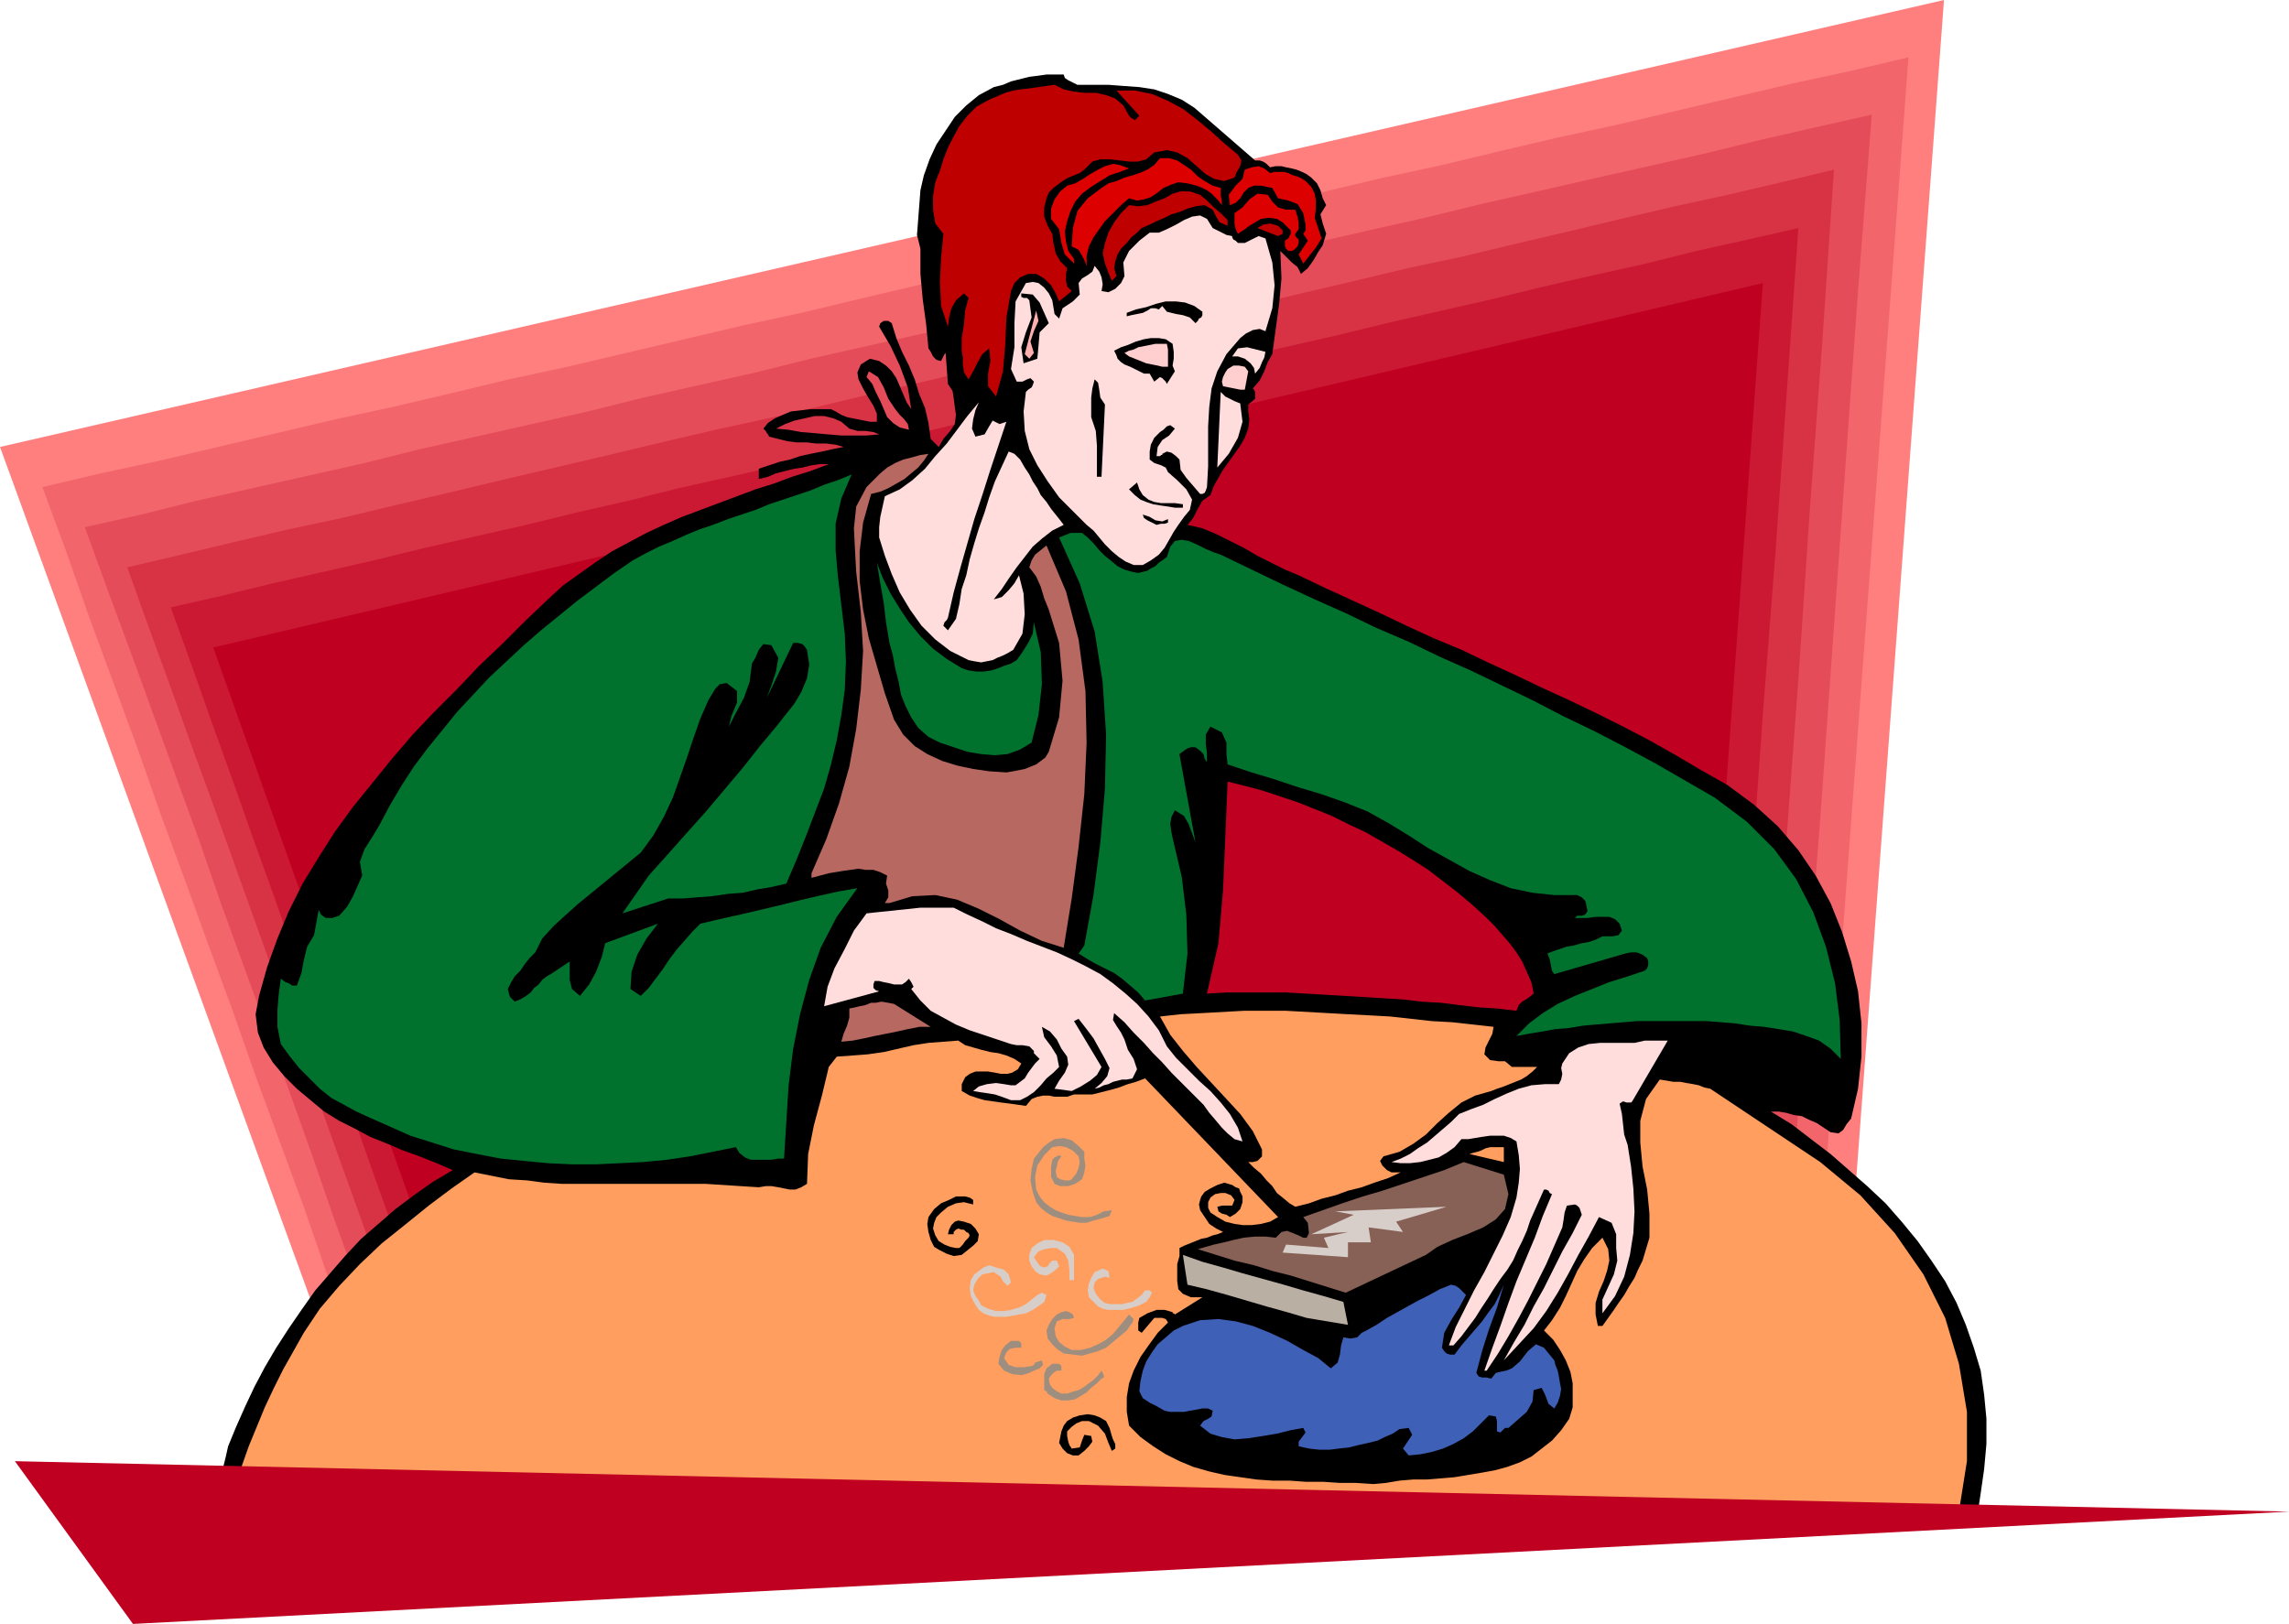 <svg xmlns="http://www.w3.org/2000/svg" fill-rule="evenodd" height="1.417in" preserveAspectRatio="none" stroke-linecap="round" viewBox="0 0 1997 1417" width="1.997in"><style>.pen1{stroke:none}.brush4{fill:#e54c59}.brush7{fill:#bf0021}.brush8{fill:#ff9e5e}.brush9{fill:#000}.brush10{fill:#bf0000}.brush11{fill:#d00}.brush12{fill:#fdd}.brush14{fill:#ffcece}.brush16{fill:#b76860}.brush17{fill:#00722d}.brush18{fill:#9e8e7f}.brush20{fill:#d8cec9}</style><path class="pen1" style="fill:#ff7f7f" d="M346 1340 0 390 1696 0l-99 1330-1251 10z"/><path class="pen1" style="fill:#f2666b" d="m368 1340-21-57-20-58-21-57-21-57-20-58-21-57-21-57-20-57-21-57-21-58-21-57-20-57-21-57-21-57-20-57-21-57 51-12 51-11 51-12 51-12 51-12 51-11 51-12 50-12 51-11 51-12 51-12 51-12 51-11 50-12 51-12 51-12 51-11 51-12 50-12 51-11 51-12 51-12 51-12 51-11 50-12 51-12 51-11 51-12 51-12 51-12 51-11 51-12-12 160-12 160-12 160-12 160-12 160-11 159-12 161-11 160h-38l-38 1h-75l-38 1h-37l-38 1h-75l-38 1h-75l-37 1h-75l-38 1h-75l-37 1h-75l-38 1H631l-37 1H481l-38 1h-75z"/><path class="pen1 brush4" d="m392 1340-20-55-20-55-20-55-20-55-20-55-19-55-20-56-20-55-20-55-20-55-19-55-20-55-20-55-20-55-20-54-20-55 49-11 48-12 49-11 49-11 49-11 48-12 49-11 49-11 49-11 48-12 49-11 49-11 48-12 49-11 49-11 49-11 48-12 49-11 49-11 48-11 49-12 49-11 48-11 49-11 49-12 49-11 48-11 49-11 49-11 49-12 48-11 49-11-12 154-11 153-11 154-11 154-12 154-11 153-11 154-11 154h-36l-36 1h-73l-36 1h-36l-36 1h-72l-36 1h-72l-35 1h-72l-36 1h-72l-36 1h-72l-36 1H644l-36 1H500l-36 1h-72z"/><path class="pen1" style="fill:#d83344" d="m414 1340-19-53-19-53-19-53-19-53-19-53-19-53-19-53-18-53-19-52-19-53-19-53-19-53-19-52-19-53-19-52-19-53 47-11 46-11 47-11 47-10 46-11 47-11 46-11 47-11 47-11 46-11 47-11 46-10 47-11 46-11 47-11 46-11 47-11 46-11 47-10 46-11 47-11 46-11 47-11 46-11 47-10 46-11 47-11 46-11 47-11 46-10 47-11 46-11-10 148-11 148-10 148-11 148-11 147-11 148-11 148-11 147h-34l-35 1h-68l-35 1h-34l-34 1h-69l-34 1h-69l-34 1h-69l-35 1h-68l-35 1h-69l-34 1H655l-35 1H517l-34 1h-69z"/><path class="pen1" style="fill:#cc1933" d="m438 1340-18-51-18-51-18-50-18-51-18-51-18-50-18-51-18-51-19-50-18-51-18-51-18-50-18-51-18-50-18-51-18-50 44-10 45-11 44-10 44-10 45-11 44-10 44-10 45-11 44-10 44-11 45-10 44-10 45-11 44-10 44-10 45-11 44-10 44-11 45-10 44-10 45-11 44-10 44-10 45-11 44-10 44-10 45-11 44-10 45-10 44-11 45-10 44-10-10 141-10 142-11 141-10 141-11 142-10 142-11 142-10 142h-65l-33 1h-98l-33 1h-98l-33 1h-98l-33 1h-65l-33 1h-98l-33 1h-98l-33 1h-98l-33 1h-66z"/><path class="pen1 brush7" d="M462 1340 186 565l1352-318-79 1085-997 8z"/><path class="pen1 brush8" d="m184 1339 9-32 7-25 6-19 5-15 5-13 5-11 6-12 9-14 17-26 17-24 18-22 19-22 20-20 20-18 22-18 22-16 23-15 24-14 25-13 26-12 27-10 27-10 29-9 29-8 25-6 26-6 26-5 28-6 29-6 29-5 30-6 30-5 31-5 32-4 32-4 32-4 32-3 33-2 33-2 33-1 32-1h33l32 1 33 2 31 3 32 4 31 4 30 6 30 7 30 8 28 10 28 10 27 12 25 13 25 15 24 16 7 1 10 5 13 9 15 13 16 16 17 19 18 21 17 24 16 26 14 27 12 28 9 29 6 29 1 30-3 29-8 28-48 2-47 1-47 2-48 2-47 1-47 2-47 1-47 1-47 2-47 1-47 1-47 1-47 1-47 1-47 1-47 1h-48l-47 1-47 1h-48l-48 1h-96l-48 1H284l-50-1h-50z"/><path class="pen1 brush9" d="M940 74h27l13 1 14 1 13 2 12 4 12 5 11 7 53 46h4l3 1 3 2 3 3 5-1h5l4 1 5 1 4 1 5 2 4 2 4 3 5 5 3 6 2 7 3 6-5 8 2 8 3 9-3 10-4 6-4 7-5 7-6 5-3-6-5-4-5-5-5-5 1 24-2 22-3 22-3 22-4 7-3 8-4 8-6 7 1 1 1 2v6l-6 5v6l1 7-1 8-3 8-4 7-5 7-5 7-5 7-4 7-4 7-3 8-7 5-4 7-4 8-5 6 13 3 12 5 12 6 12 6 12 7 12 6 12 6 12 5 23 11 24 11 24 11 23 11 24 11 24 10 23 11 24 11 23 11 24 11 23 11 24 12 23 12 23 13 22 13 23 13 23 17 21 19 18 21 15 22 13 24 10 25 8 26 6 26 3 28v29l-3 28-6 26-4 5-3 5-4 3-7-1-6-4-6-4-7-3-6-3-7-1-7-2-6-1h-7l18 11 17 13 17 13 16 14 16 14 16 15 14 16 14 17 12 17 12 18 10 19 8 19 7 20 6 20 3 21 2 21v22l-2 22-3 21-3 20-5 2-4-1-3-3-4-2 7-44v-43l-7-42-12-40-19-38-25-36-30-33-35-29-96-64-5-1-5-2-5-1-6-1-5-1h-6l-6-1-6-1-12 17-5 19v19l2 21 4 20 2 21v21l-6 20-4 8-3 7-5 8-4 7-5 7-4 6-5 7-5 7h-4l-2-10v-10l3-10 4-9 3-9 2-9-1-10-5-10-9 9-7 10-6 10-5 11-5 11-5 10-7 11-7 9 8 8 6 9 5 9 4 10 2 10v21l-3 10-7 10-8 9-9 7-9 7-10 5-11 4-11 3-11 2-12 2-12 2-12 1-12 1h-12l-12 1-12 2-11 1-15-1h-14l-15-1h-15l-14-1h-15l-14-1-14-2-14-2-13-3-14-4-12-5-12-6-11-7-11-8-10-10-2-12v-13l2-12 4-11 6-12 7-10 8-11 9-9-2-3-3-1h-7l-11 13-3-2v-7l1-4 7-4 8-3h7l7 2v1h1l1 1 24-15h-10l-7-3-4-4-1-7v-15l2-7v-7l4-2 5-2 5-2 5-2 5-1 5-2 4-1 5-2-6-3-6-4-4-6-4-6-1-5 1-4 1-3 3-4 5-3 6-3 6-2 7 2 3 2 3 1 1 3 2 4v5l-2 6-4 4-5 3-3-2-4-1-3-2-1-4 4-1h9l2-5-3-4-5-2h-4l-5 1-4 3-2 4v5l2 4 6 4 7 4 8 2 7 1h8l8-1 8-2 7-4-116-121-8 3-7 2-8 3-7 2-8 2-8 2h-16l-6 2h-11l-5-1h-5l-5 1-5 2-5 6-7-1-7-1-8-1-7-1-7-1-7-2-6-2-7-4v-6l3-6 4-3 5-2h11l6 1 5 1h6l4-1 5-3 3-5-6-4-7-3-7-2-7-1-8-2-7-2-7-2-6-4-13 1-13 1-13 2-13 3-13 3-14 2-13 1-14 1-7 9-6 25-7 26-5 25-1 26-5 3-5 2h-5l-5-1-5-1-6-1h-5l-6 1-16-1-15-1-16-1H490l-15-1-15-2-16-1-15-3-15-3-20 14-20 15-21 17-20 16-19 18-18 19-17 20-14 21-9 16-9 16-8 16-8 17-7 17-7 17-6 17-5 18-2 3-2-1-3-1-2-1-3-9 1-9 2-8 2-9 7-17 8-18 8-17 9-17 10-17 11-17 11-16 12-17 13-15 13-15 14-15 15-13 15-13 16-12 17-12 17-10-14-6-15-6-14-5-14-6-15-6-13-7-14-7-13-8-12-10-12-10-11-11-10-12-8-13-5-13-2-16 3-16 7-25 9-25 10-24 12-24 14-23 14-22 16-22 17-21 17-21 18-21 19-20 20-20 19-20 20-19 20-20 20-19 13-12 14-10 14-10 15-10 15-8 15-8 15-7 16-7 16-6 16-6 16-6 16-6 16-5 16-6 16-5 16-6h-8l-7 1-8 2-7 1-8 2-8 2-7 3-8 2v-9l9-3 9-3 9-2 9-3 9-2 10-2 9-2 10-2-7-2-8-1h-9l-8-1h-9l-8-1-8-2-8-2-1-2-1-1-1-2-2-2 4-5 6-4 7-3 7-3 9-1 8-1h18l4 2 5 3 5 2 5 1 5 1 5 1 5 1h6v-7l-3-7-5-8-4-7-4-8-1-6 3-7 8-5 8 2 6 4 5 5 4 6 3 7 3 7 3 7 4 6-3-19-7-19-8-17-10-17 1-3 3-2h4l3 2 4 13 5 12 6 12 5 12 4 13 5 12 3 13 2 14 7 7 4-7 6-7 4-6 1-8-1-7-1-8-1-6-4-6-2-27-1 1-1 2-1 2-1 2-4-1-3-3-2-4-2-3-2-21-3-22-2-22v-22l-3-12 1-13 1-13 1-13 3-13 5-14 6-13 8-12 8-12 10-10 11-9 13-7 8-2 7-3 8-2 8-2 8-1 7-1h15l1 3 3 2 4 2 4 2z"/><path class="pen1 brush10" d="m985 101 1 1 1 1 2 1 1 1 4-4-20-22h16l15 3 14 6 13 7 13 10 12 10 11 10 12 10 3 5-1 5-3 5-2 5-9 3-9-2-7-4-8-7-8-7-9-5-9-2-11 2-7 6-7 2h-8l-8-1-9-1h-8l-7 2-7 7-4 3-5 2-5 2-5 3-4 3-4 3-4 4-2 5-2 8v8l3 8 4 7 1 8 2 9 4 7 6 6-1 5v6l1 5 4 4-11 9-3-7-4-7-6-6-7-4h-7l-7 3-5 5-3 7-4 23-1 24-2 23-6 22-7-9v-11l2-11-1-11-6 5-4 7-4 8-4 7-4-6-1-7v-6l-1-6v-11l2-12 1-12 3-11-4-4-7 6-4 7-2 8-1 8-6-18-1-21 1-21 2-21-7-9-2-12v-12l2-12 4-10 3-10 4-10 5-10 5-9 7-9 8-8 11-6 7-3 7-3 7-2 7-1 8-1 7-1 7-1 7-1 8 4 9 2 9 1h10l9 2 8 3 7 6 5 9z"/><path class="pen1 brush11" d="M1065 164v7l1 4v4l-3-4-3-3-3-3-4-3-4-2-5-2-4-1-4-1-8-1-6 2-7 3-5 4-6 4-6 2-6 1-7-2-7 6-7 7-7 7-5 7-5 7-4 8-2 8v9l-2-5-2-4-3-5-6-3 1-16 4-15 9-11 12-9 6-4 7-2 7-3 7-2 6-2 7-3 6-4 5-6h8l7 2 6 4 6 4 6 6 6 4 7 4 7 2z"/><path class="pen1 brush11" d="m985 147-8 3-9 3-8 5-8 5-8 6-6 7-4 8-3 9-2 9 1 9 2 8 5 7v4l-8-8-3-10-2-12-7-9v-9l3-8 5-7 6-5 7-2 7-4 6-4 7-4 6-3 7-2 6 1 8 3zm123 4 4-1h8l4 1 4 2 4 1 4 2 3 2 5 5 3 6 1 6v7l-1 8 3 9 3 9-5 8-11 14-4-8 4-6 4-6-4-6 2-3v-5l-1-5-1-5-5-8-8-3-9-2-5-9-5-1-5-1h-6l-5 2-4 4-3 5-4 4-5 2-1-9 6-8 6-6 2-8 6-2 6-1 5 2 5 4z"/><path class="pen1 brush10" d="M1071 192v5l-7-3-3-5-3-6-7-4-8 1-7 2-7 3-7 2-6 3-7 3-6 3-7 3-4 4-5 4-4 5-5 5-3 5-2 6-1 6 2 7-4 4-3-7-3-8-2-9 2-9 3-9 5-9 6-8 7-7 8 1 8-1 7-3 8-3 7-4 7-2h8l9 3 6 5 6 6 6 5 6 6z"/><path class="pen1 brush11" d="m1130 183 2 6 1 5v6l-3 4v2l3 3v3l-1 3-2 2-1 1-2 1h-3l-2-2-1-2v-5l3-2 2-4v-3l-2-2-5-5-5-3-7-1-7 1-5 3-5 3-4 3-6 4-2-4-1-5v-9l7-5 6-7 7-5 9 1 4 6 5 5 7 2h8z"/><path class="pen1 brush12" d="M1075 206v1l1 2 2 1 2 2h6l6-3 6-3 6 2 6 21 2 20-2 20-6 20-5-2-6 1-6 3-5 4-12 14-8 15-5 15-2 16-1 17v35l-1 18-1 3-1 2-2 1h-2l-6-7-6-7-5-7-1-9-3-3-4-3-4-1-4 2v1h-1l-1 1h-3l1-8 4-6 6-4 5-6-4-3-3 1-3 3-3 2-5 5-3 6-1 6v7l4 3 6 2 4 2 2 4 8 7 8 8 5 9-2 9-5 6-5 7-4 6-4 7-4 7-5 6-7 5-7 4h-8l-7-3-6-4-6-5-6-6-5-6-5-6-6-5-12-12-12-12-10-14-9-14-7-14-4-16-1-17 2-17 2-2 3-2 1-2 1-3-3-3-3 1-4 2h-5l-5-11 3-19v-21l1-19 9-16 6-1 5 1 5 4 4 5 3 6 1 6 1 6 4 4 3-9 9-6 6-6-1-10 3-4 5-3 4-3 2-5 4 5 2 5 1 6-1 6 6 1 6-3 5-5 3-6-1-12 5-10 9-9 9-7h8l7-3 8-4 7-4 7-3 7-1 6 3 5 8 4 2 4 2 4 2 5 1z"/><path class="pen1 brush10" d="M1119 201v3l-2 1-2 1-18-7 5-3 6-1 7 2 4 4z"/><path class="pen1 brush9" d="m915 282-8 8-1 12-1 11-12 4-2-14 4-13 5-13-2-15-2-2h-3l-2-1v-3l10 1 6 7 4 9 4 9zm134-10v3l-1 2-2 1-1 2-2 2-5-5-6-2-6-1-8-2-4-5-3 3-3-1h-4l-3 2-4 2-5 1-5 1-4 1v-3l8-3 9-2 9-3 8-2h9l8 1 8 3 7 5z"/><path class="pen1" style="fill:#ffafaf" d="m902 308-4 5-4-4 10-38 2 9-4 9-3 9 3 10z"/><path class="pen1 brush9" d="m1023 300 1 7v6l-1 6 2 5-7 11-1-2-1-1-2-2-2-1-5 4-4-7h-5l-6-3-6-3-5-2-3-2-3-3-1-3-2-4 6-3 6-2 7-3 7-2 6-1h7l6 1 6 4z"/><path class="pen1 brush14" d="m1018 300 1 5v15h-5l-4-1-5-1-5-1-5-2-5-2-5-2-4-3 4-2 4-1 4-2 5-1 5-1 5-1h10z"/><path class="pen1 brush12" d="m1104 307-1 5-2 4-2 5-4 5-1-5-3-4-5-4-6-2h-5l5-7 8-1 8 2 8 2z"/><path class="pen1 brush14" d="m1089 324-3 16h-4l-5-1-5-1-5-1-1-4 1-4 2-4 2-3 5-3h5l5 1 3 4z"/><path class="pen1 brush4" d="m781 357 4 5 4 4 3 4 1 5-8-2-6-4-5-5-3-7-3-7-4-8-3-7-5-6 2-5 8 5 5 9 4 10 6 9z"/><path class="pen1 brush9" d="m964 353-3 63h-4v-27l-1-13-4-12v-17l1-8 2-8 3 3 1 6 1 7 4 6z"/><path class="pen1 brush12" d="m1082 352 2 16-4 14-8 14-10 12 3-66 4 4 4 2 4 2 5 2zm-231 29 8-2 4-7 3-5 6 3 6-2-7 21-7 21-7 22-7 21-6 21-6 21-6 22-5 22-1 2-2 2-1 3 2 2 2 2 7-10 3-13 2-13 4-12 3-14 4-14 4-13 5-14 4-13 5-14 6-13 6-13 5 2 5 5 4 7 4 6 3 6 4 6 3 6 5 6 4 6 4 5 4 5 3 4-10 5-9 7-8 7-7 9-7 9-7 10-6 9-7 9 7-2 6-6 5-6 4-7 4 16 1 18-2 17-8 14-5 3-4 2-5 2-4 2-5 1-5 1-6-1-5-1-16-8-13-10-12-12-10-14-9-15-7-16-6-16-5-16v-9l1-9 2-9 2-9 13-6 11-8 11-10 9-11 10-11 9-12 9-12 10-12-3 7-2 8-1 8 3 7z"/><path class="pen1" style="fill:#d83347" d="m767 379-11 1h-22l-12-1-11-1-12-1-11-2-11-1 8-4 8-3 9-2 9-2h8l8 2 7 3 7 6 7 2h7l7 1 5 2z"/><path class="pen1 brush16" d="m760 431-7 25-3 25v26l3 25 5 25 7 24 7 24 8 23 8 13 10 10 11 7 13 6 13 4 14 3 14 2 15 1 6-1 5-1 5-1 5-2 5-2 4-3 4-3 3-5 9-30 3-32-3-33-9-29-4-10-3-10-4-9-6-8 2-6 3-5 5-4 5-4 17 40 11 42 6 45 1 45-2 45-5 46-6 45-7 43-19-6-19-9-18-10-18-9-19-8-19-4-20 1-20 6h-4l3-5v-6l-2-6 1-7-6-3-6-2h-7l-6-1-7 1-7 1-6 1-6 1-15 4v-4l13-30 11-31 9-32 6-33 4-34 2-34-2-34-4-35-1-18-1-20 2-19 9-17 6-6 6-6 6-5 7-4 7-3 8-2 7-2 7-1-4 6-5 6-6 5-6 5-7 4-7 4-7 3-8 2z"/><path class="pen1 brush17" d="m737 602-3 22-4 22-5 21-6 21-8 21-8 21-8 20-9 21-13 3-12 2-13 3-13 1-14 2-13 1-12 1h-13l-40 13 23-33 17-19 16-18 17-19 16-19 16-19 15-19 15-18 15-19 6-10 5-12 2-12-2-13-2-3-2-2-4-1h-4l-23 48 4-11 4-12 2-12-6-11-7-1-4 5-3 7-3 5-2 16-5 14-7 13-6 12 2-9 5-12v-10l-9-7-6 1-4 4-3 5-3 5-7 16-6 17-6 18-6 17-6 17-8 17-9 16-11 15-11 9-11 9-11 9-11 9-11 9-10 9-11 10-10 11-3 6-3 6-5 5-4 5-4 6-5 5-3 5-3 6 1 4 1 3 2 2 2 2 5-2 5-3 4-3 3-4 4-3 3-4 4-3 5-3 15-10v16l2 8 7 6 8-10 6-11 5-13 3-12 46-17-10 13-8 14-5 15-1 15 9 6 7-7 6-8 6-8 6-9 6-8 7-8 7-8 7-7 17-4 18-4 17-4 17-4 16-4 17-4 18-4 17-3-18 25-14 27-10 28-8 30-6 30-4 32-2 32-2 32h-5l-6 1h-18l-5-2-5-4-3-5-20 4-20 4-20 3-21 2-20 1-21 1h-21l-21-1-21-2-20-2-21-4-20-4-19-6-19-6-18-8-18-8-11-5-11-6-11-6-10-8-9-9-9-9-8-10-8-11-3-15v-14l1-13 2-15 4 3 3 1 3 2h4l4-11 2-11 3-12 6-10 4-22 2 4 4 3h6l6-2 7-8 5-9 4-9 4-9-2-12 4-11 7-11 6-10 9-17 10-17 11-17 12-16 13-16 13-16 14-15 14-15 15-14 15-14 15-13 16-13 16-13 16-12 16-12 16-11 11-6 12-6 12-5 11-5 12-5 12-4 13-5 12-4 12-4 12-5 12-4 12-4 12-4 12-5 12-4 12-5-9 21-5 22v23l2 23 3 25 3 25 1 24-1 25z"/><path class="pen1 brush9" d="m1007 438 6 1h12l7 1v3h-7l-6-1-7-1-6-1-6-2-5-2-5-4-5-5 7-6 2 6 3 5 5 4 5 2zm12 15v3l-3 1h-3l-4 1-4-2-4-2-3-2-1-3 6 2 5 3 6 1 5-2z"/><path class="pen1 brush17" d="m988 499 5 1 4-1 4-1 3-2 4-2 3-3 3-2 4-3 3-9 4-5 6-1 6 1 7 3 8 4 7 3 6 2 27 13 27 13 28 13 27 12 27 13 28 12 27 13 27 12 27 13 27 13 27 14 27 13 27 14 26 14 26 15 26 15 28 21 24 24 19 26 15 29 11 30 8 32 4 32 1 34-9-9-10-7-11-4-12-4-12-2-13-2-12-1-13-2-12-1-13-1h-61l-12 1-12 1-12 1-11 1-12 2-12 1-11 2-12 2-11 2 11-11 12-9 13-8 15-7 15-6 15-6 16-5 15-5 2-2 1-3v-3l-1-3-4-3-5-2h-5l-5 1-62 18-2-3-1-5-1-5-2-5 5-2 6-2 6-2 6-1 7-2 6-1 6-2 6-3h9l5-1 3-4-2-6-4-4-5-2h-12l-7 1h-11l2-2h4l3-1 2-3-1-5-1-4-3-3-4-2h-20l-19-2-19-4-18-7-18-8-18-10-18-10-17-11-18-11-18-10-20-8-20-7-20-6-21-7-20-6-21-7-1-9v-10l-4-9-10-5-4 7v8l1 8v8l-2-3-1-4-3-3-4-3h-4l-3 1-3 2-4 3 14 77-3-8-3-8-4-7-8-5-3 6-1 6 1 7 1 5 8 34 4 33 1 34-4 35-33 6-6-7-7-6-7-6-7-5-8-4-8-4-7-4-8-5 5-7 8-44 6-46 4-47 1-47-3-46-7-44-13-42-18-40 5-2 5-2h10l5 4 5 5 5 6 5 5 5 4 6 5 6 3 7 2zm-149 84 6 2 7 1h6l7-1 6-2 5-2 6-2 5-3 5-7 5-8 4-8 1-10 6 26 1 28-3 27-6 24-10 6-11 4-11 1-12-1-12-2-12-4-12-4-10-5-9-8-6-9-5-10-4-10-2-11-3-12-2-11-3-11-3-18-2-17-3-17-3-18 5 13 7 14 8 13 8 12 10 12 11 11 12 9 13 8z"/><path class="pen1 brush7" d="m1297 801 7 7 6 7 7 8 6 8 5 8 4 9 4 9 2 10-5 4-5 3-3 3-2 5-17-2-16-1-17-2-16-2-17-1-17-2-17-1-16-1-17-1-17-1-17-1-17-1h-52l-17 1 10-44 4-46 2-47 2-48 16 4 15 4 15 5 15 5 15 6 15 6 14 7 15 7 14 8 14 8 13 8 14 9 13 10 13 10 13 11 12 11z"/><path class="pen1 brush12" d="m832 792 12 6 13 6 12 6 13 5 14 6 13 5 13 5 13 6 12 6 13 7 11 8 11 9 10 9 10 11 9 12 7 14 8 10 10 10 10 10 10 9 9 10 8 10 7 12 4 12-7-2-6-5-5-5-5-6-6-7-5-7-6-6-6-6-8-8-8-8-8-9-8-8-8-9-9-9-8-9-9-8-1 6 3 5 4 6 3 6 3 9 5 8 3 9-4 8-5 1h-4l-4 1-4 1-4 2-4 1-4 2-4 1 6-5 5-6 2-7-4-8-5-9-5-9-6-8-7-9-4 2 24 40-4 7-6 5-8 5-8 4-15-2 4-7 5-7 3-7-1-7-5-7-4-8-6-7-7-4 2 9 6 8 5 8 2 10-5 5-6 5-5 6-6 6-6 4-6 3h-8l-8-3-6-2-6-1-7-1-6-1 5-4 7-2 8-1 7 1 6 1h4l4-3 4-3 3-5 3-4 3-4 4-4-5-5v-2l-4-4-6-1h-5l-5-1-12-4-12-4-12-4-12-5-11-6-11-6-9-9-8-10 2-2-1-2-1-2-2-3-3 3-3 2h-7l-4-1-5-1-4-1h-4l-1 3v3l2 2 3 1-48 13 3-17 6-16 9-17 8-16 11-15 9-1 10-1 9-1 10-1 9-1h29z"/><path class="pen1 brush16" d="M812 896h-10l-10 2-9 2-10 2-10 2-9 2-10 2-10 1 2-7 3-7 2-7v-8l5-1 4-1 5-1 5-2h4l5-1 6 1 5 1 32 20z"/><path class="pen1 brush8" d="m1303 896-1 6-3 6-3 6-1 6 5 5 7 1h6l6 5h22l-4 4-5 4-5 3-5 2-5 2-5 2-6 2-5 2-14 4-12 6-11 9-10 9-10 10-11 8-12 7-14 4-3 4 2 4 4 4 4 2h8l-11 5-12 4-11 4-12 3-11 4-12 3-11 4-12 3-5-3-6-5-5-4-4-6-5-5-5-6-6-5-5-5h4l4-1 2-2 2-2v-6l-8-16-11-15-12-13-13-14-13-14-12-14-11-14-9-16 18-2 19-1 18-1 18-1h37l18 1 18 1 18 1 19 1 18 1 18 2 18 2 18 1 18 2 18 2z"/><path class="pen1 brush12" d="m1424 961-1 1h-4l-3-1-3 2 2 9 1 9 1 9 3 9 3 19 2 19 1 20-1 19-3 19-5 19-8 17-11 15v-12l5-11 5-11 3-12-1-11v-12l-4-10-11-5-9 17-9 16-9 17-9 16-10 16-11 15-13 14-13 14 9-16 9-15 8-16 9-16 8-16 8-16 9-16 8-16-1-3-1-3-2-2-2-1-7 1-2 6-1 7-1 6-7 16-7 16-8 16-8 16-8 15-9 16-9 15-10 15h-2l7-20 7-19 7-20 7-19 8-19 8-19 7-19 8-19-2-1-1-2-2-1h-2l-4 9-4 9-4 9-3 9-4 9-4 8-4 9-5 8-6 8-6 9-5 8-6 9-5 8-6 8-6 8-7 8h-4l6-16 8-16 8-16 9-16 8-16 8-16 7-16 5-17 2-13 1-12-1-12-2-12-5-3-6-2h-12l-7 1-6 1-6 1h-6l-6 7-7 5-7 4-8 2-8 2-9 1h-8l-8-1 8-3 8-4 7-5 8-5 7-6 7-6 7-6 7-7 10-4 11-4 10-5 11-5 10-4 11-3 12-1h12l2-4 1-5-1-5 1-4 6-9 8-5 9-3 10-1h30l9-2h20l-31 53z"/><path class="pen1 brush9" d="m1589 928 4 8 1 9v11l-1 10-17-5-17-5-17-6-16-6-17-5-17-5-17-4-18-2 2-11 6-7 8-3 10-1 10 1 11 1 10 1h9l8 2 9 2 9 1 9 2 8 2 8 2 8 4 7 4zm-527 66 10 9 9 9 8 10 8 9 9 10 8 10 9 9 9 9-15-15-15-15-16-16-15-16-16-16-16-17-15-16-16-17 7 6 8 6 8 5 8 6 7 7 6 7 6 7 4 9z"/><path class="pen1 brush18" d="M946 1005v6l1 6-1 6-2 6-6 4-6 2h-7l-5-2-3-6v-9l1-6 2-2 2-1 2-1 2 1-3 4-1 5-1 4 1 5 3 2 4 1h4l2-1 4-5 2-5 1-5-1-5-5-5-6-3-6-1-6 1-7 7-6 9-2 10 1 11 3 6 4 5 5 4 5 3 5 2 6 2 6 1 6 1h7l6-2 6-3 7-1-2 5-6 2-8 2-6 2h-6l-6-1-6-1-6-2-6-2-5-3-5-4-4-5-3-9-2-10 1-10 2-9 4-5 4-5 5-4 5-3 8-1 7 2 6 5 5 5z"/><path class="pen1 brush8" d="M1312 1011v3l-30-7 3-1 4-1 3-1 4-2 4-1h12v10z"/><path class="pen1" style="fill:#876056" d="m1312 1025 4 17-3 13-8 9-11 7-14 6-13 5-13 6-10 7-70 33-16-5-16-5-16-5-16-4-16-5-17-4-16-5-16-5 7-2 7-2 9-2 8-2 9-2 10-1h9l9 1 5-5 5-1 5 2 5 2 4 2h3l2-4-1-9-4-5 17-6 17-6 18-6 17-5 18-6 18-6 18-6 17-7 35 11z"/><path class="pen1 brush9" d="M849 1047v4l-8-2-7 1-7 3-6 5-4 4-2 5-1 5 2 6 3 5 5 3 5 2 5 1h3l3-3 2-3 3-3 1-2-1-2-2-1-2-2h-2l-3-1-2 1-2 2v2h-5l1-4 2-4 3-3 3-1 5 1 6 2 4 4 3 5-1 6-4 4-5 4-5 4-7 1-6-2-6-3-5-3-3-6-2-7-1-7 1-6 5-7 6-5 7-3 6-3h8l4 1 3 2z"/><path class="pen1 brush20" d="M937 1095v22h-4v-8l-1-9-3-6-7-5h-5l-6 1-5 2-4 5 2 3 2 3 2 2 3 1 3-1 2-3 2-2h4l2 5-3 3-4 3-4 2-6-1-4-3-3-4-2-5v-5l2-6 5-4 6-3h8l8 2 6 4 4 7z"/><path class="pen1" style="fill:#baafa3" d="m1172 1136 4 20-18-3-18-3-17-5-18-5-17-5-17-5-18-5-17-4-4-26 17 6 18 5 17 5 18 5 18 5 17 5 18 5 17 5z"/><path class="pen1 brush20" d="m882 1119-1 1-1 1-1 1-1-1-3-3-2-4-3-2-3-2-5 1-5 1-4 4-3 5-1 5 2 5 3 4 2 4 6 3 7 2h7l6-1 7-2 6-3 5-4 5-4 2-1 2-1 2 1 2 1-2 6-4 3-6 4-6 3-6 1-5 1-6 1h-10l-5-1-5-2-4-3-4-6-3-6-1-7 1-7 3-5 4-3 4-3 5-2 6 2 7 2 4 4 2 7zm86-4-4-1-3 1-3 1-3 3-1 5 2 5 4 5 4 3 5 1h10l4-1 5-1 4-3 4-3 3-4h4l1 1 1 1-2 4-3 4-6 3-6 2-4 1-4 1h-13l-5-1-4-2-3-3-5-5-1-6 1-6 2-5 3-5 7-3 5 2 1 6z"/><path class="pen1" style="fill:#3f60b7" d="m1279 1130-6 11-7 11-6 11-2 13 2 3 2 2 3 1h4l6-8 6-7 6-7 6-7 5-7 6-8 4-8 4-9-6 20-7 19-6 19-5 19 2 3 3 1h4l4 1 4-5 4-1 5-1 5-2 7-6 7-9 7-6 7 3 9 11 1 4 2 5 1 5 1 6 1 5-1 6-2 6-3 5-5-4-3-8-3-6-7 2-1 10-5 9-8 7-8 7h-3l-2 2-2 2-3-1v-9l-1-4-6-1-7 7-7 7-8 6-9 5-9 4-10 3-10 2-10 1-5-6 4-6 4-6-3-6-8 1-6 4-7 3-6 3-8 2-9 2-8 2-9 1-8 1h-9l-9-1-9-2v-4l3-4 3-4-2-4-11 2-12 3-12 2-13 2-12 1-11-2-10-3-9-7 3-4 4-2 3-2 1-5-4-2h-5l-5 1-6 1-5 1h-12l-5-1-7-4-6-3-6-4-3-6 1-9 2-9 3-8 5-8 5-7 7-6 7-6 8-4 15-5 16-1 15 2 15 4 15 6 15 7 14 8 13 7 11 9 6-5 2-7 1-8 2-7 6 1 6-1 4-4 4-2 9-5 9-6 9-5 9-5 9-5 10-5 9-5 10-4 4 1 3 2 3 3 3 3z"/><path class="pen1 brush18" d="m937 1150-4 1h-6l-5 2-2 6 1 7 3 5 5 4 6 3h8l8-2 7-3 7-4 6-5 5-6 5-6 4-5 4 4-1 3-3 4-2 3-6 5-6 5-6 5-7 3-7 2-7 2-8-1-8-1-6-4-4-4-4-5-1-7 2-5 3-5 4-4 4-2 4-1 3 1 3 2 1 3zm-46 22v4h-5l-5 1-3 3-2 5 4 6 6 2h7l7-1 2-1 1-2 3-1 3-1 1 4-3 3-5 2-4 2-7 2-8-1-7-3-5-6 1-6 2-6 3-4 5-4h7l2 2zm35 24h-4l-3 2-2 2-2 3 1 5 2 3 4 3 4 2h5l6-2 4-1 5-3 4-3 4-3 4-4 3-4 1 2 1 2v2l-2 1-4 4-5 4-4 4-5 3-5 3-6 1h-6l-6-2-3-2-3-2-1-2-2-1v-14l2-5 5-4h6l2 2v4z"/><path class="pen1 brush9" d="m970 1253 1 3 2 4v4l-3 2-3-7-3-8-6-7-8-4h-6l-5 2-4 3-4 4v4l1 5 1 3 2 3 7-1 2-6 2-5 6 1 1 5-3 4-4 4-5 4h-5l-5-2-4-4-3-5 1-5 1-5 2-5 3-4 5-3 6-2 7-1 6 1 5 2 5 3 3 6 2 7z"/><path class="pen1 brush20" d="m1119 1093 3-7 37 3-4-9 21-5-32 2 37-17-16-3 97-4-44 13 6 9-30-4 2 13h-20v13l-57-4z"/><path class="pen1 brush7" d="m13 1275 1984 44-1881 98-103-142z"/></svg>

